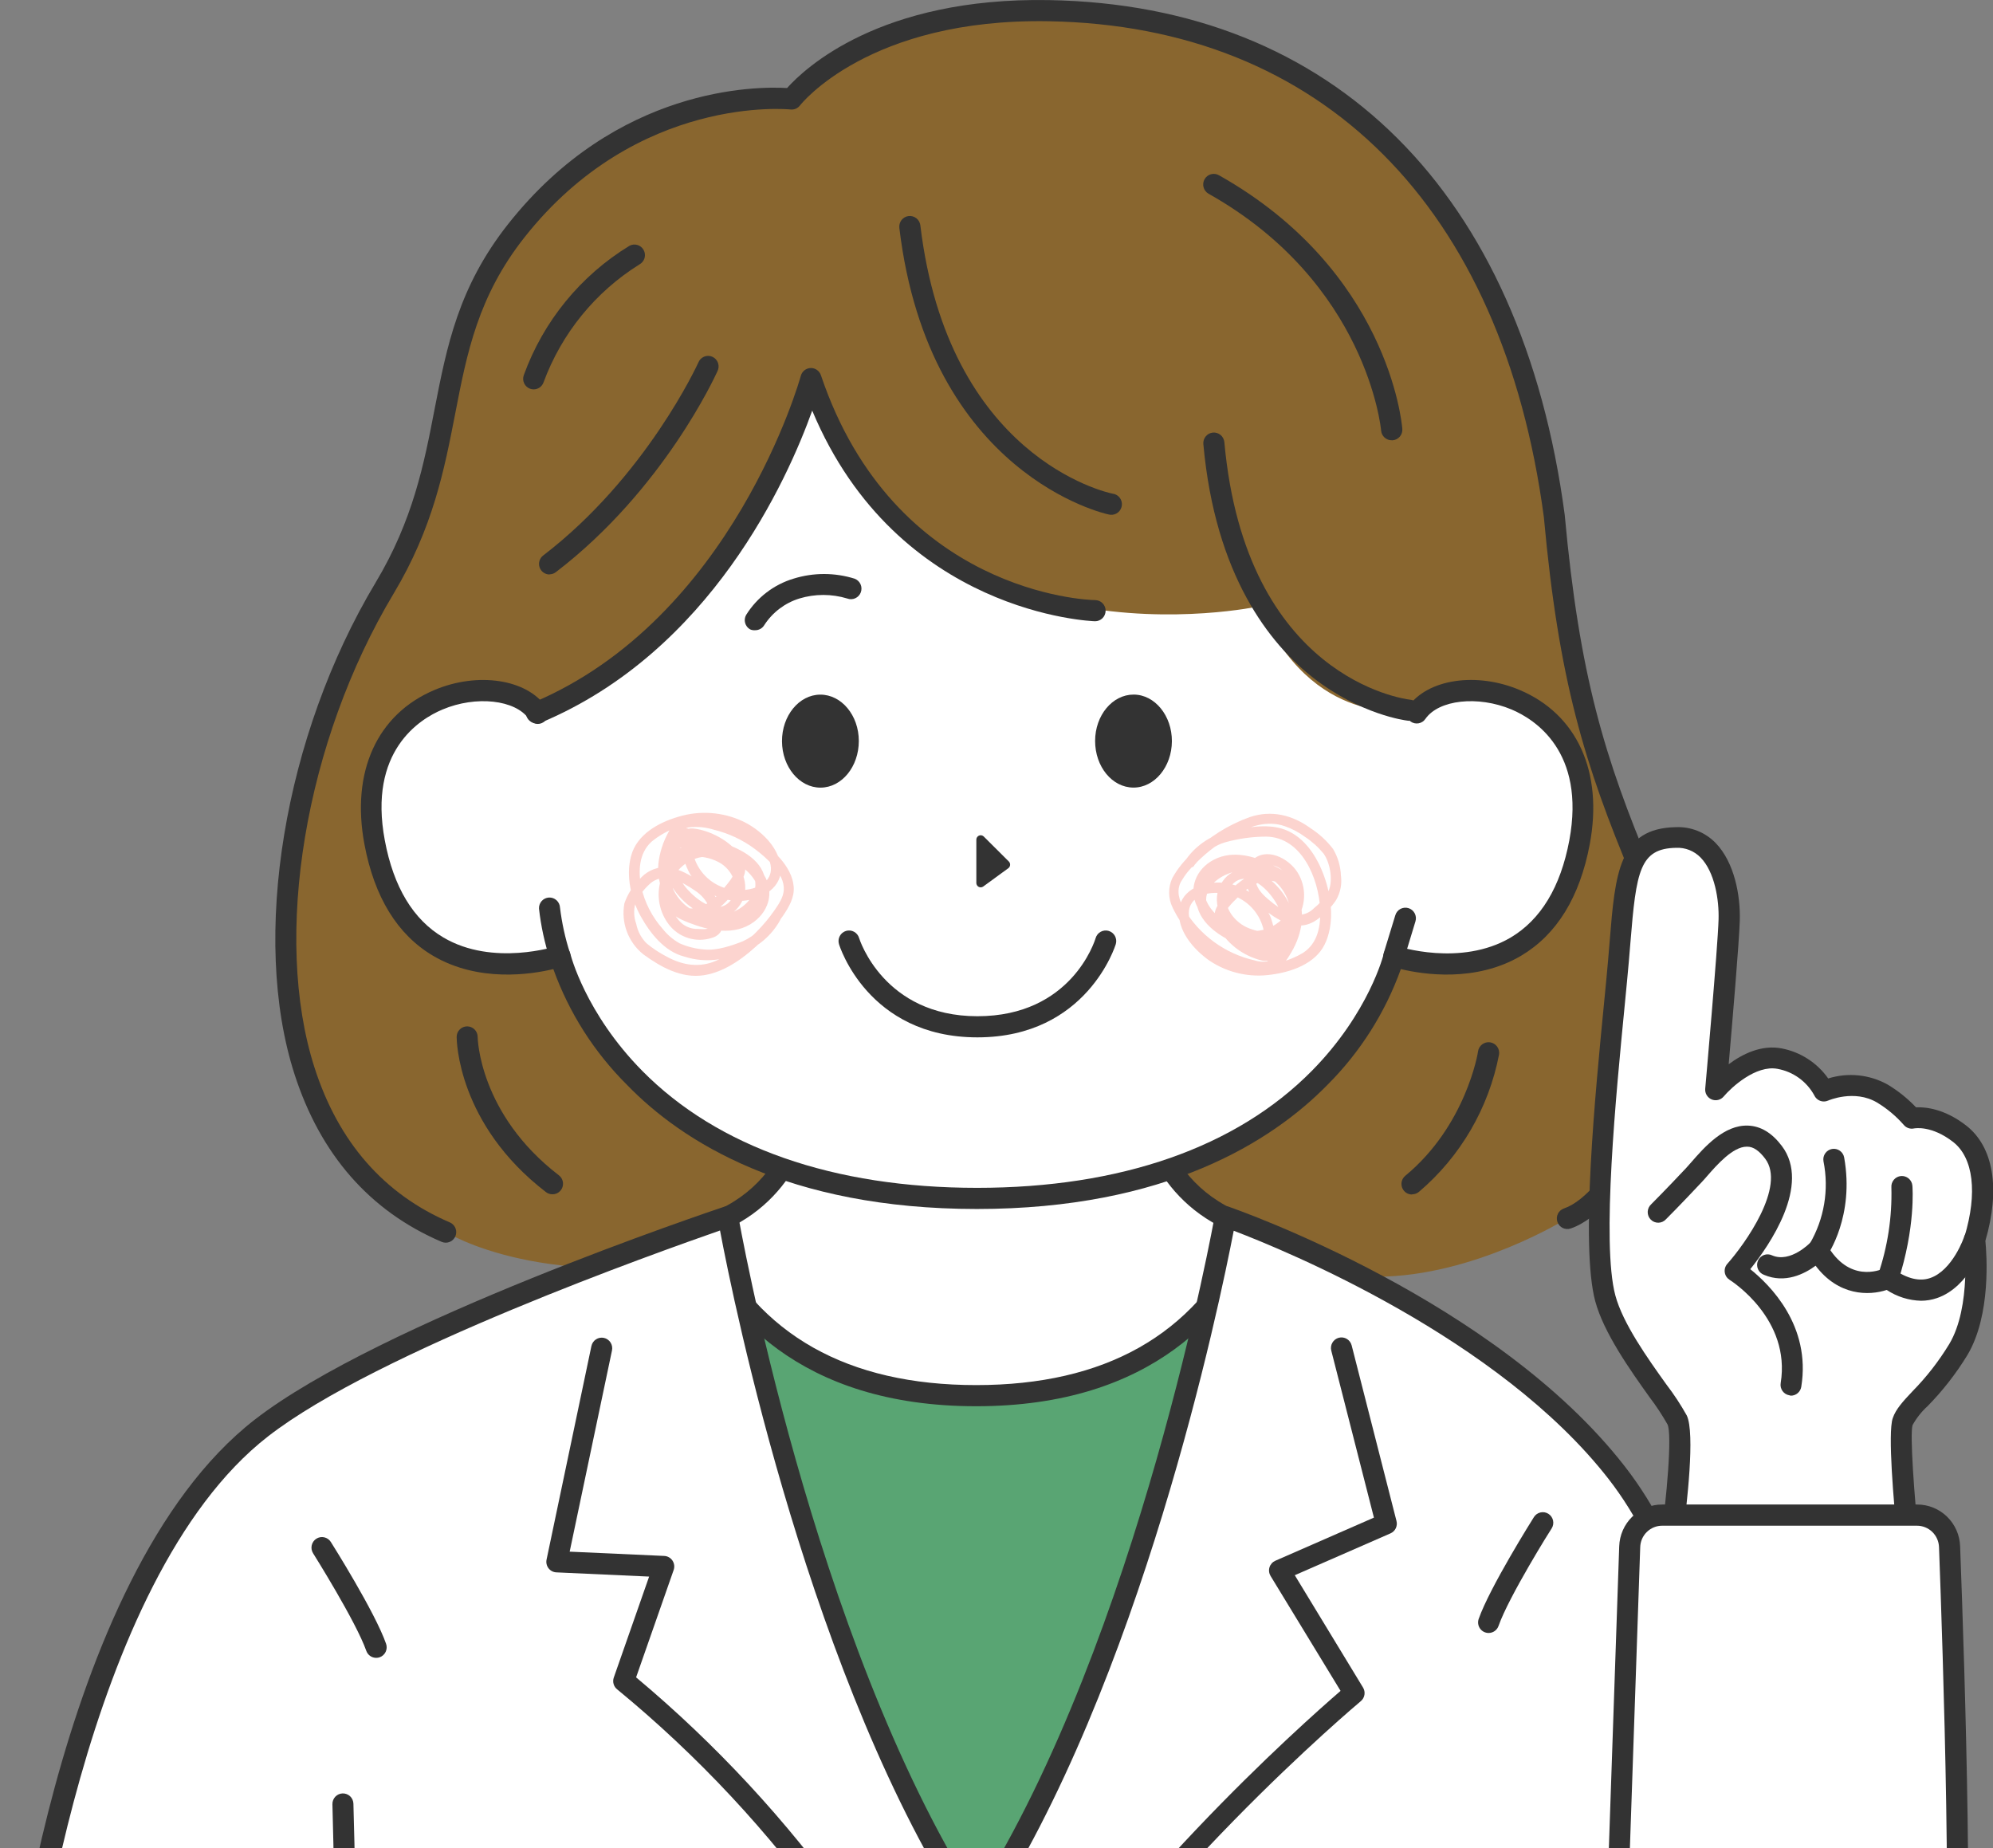 <svg width="179" height="166" viewBox="0 0 179 166" fill="none" xmlns="http://www.w3.org/2000/svg">
<rect x="0" y="0" width="179" height="166" fill="#808080" stroke="none"/>
<g clip-path="url(#clip0_146_904)">
<path d="M140.768 109.418C146.013 107.639 153.531 92.937 147.465 78.482C143.187 68.284 140.919 60.843 139.593 46.303C136.292 17.587 120.355 2.9 96.447 0.802C79.317 -0.702 71.101 8.869 71.101 8.869C71.101 8.869 58.366 7.232 47.929 18.332C39.123 27.681 41.538 40.869 35.317 51.38C24.351 69.921 18.55 100.388 40.033 110.638C40.033 110.638 48.995 116.375 66.615 112.66C77.378 110.387 80.901 104.445 80.901 104.445C80.901 104.445 89.198 106.291 95.895 103.615C95.895 103.615 105.946 114.771 123.689 114.662C132.415 114.639 140.768 109.418 140.768 109.418Z" fill="#89662F"/>
<path d="M112.795 110.367C112.795 110.367 112.003 146.908 87.675 172.017C87.675 172.017 66.668 160.723 62.55 110.367H112.795Z" fill="#33CB66" fill-opacity="0.5"/>
<path d="M87.67 173.009C87.797 173.01 87.922 172.985 88.038 172.936C88.155 172.887 88.261 172.815 88.349 172.724C112.653 147.63 113.734 110.804 113.738 110.434C113.738 110.182 113.639 109.941 113.462 109.763C113.285 109.585 113.045 109.485 112.795 109.485H62.55C62.42 109.485 62.291 109.513 62.171 109.566C62.052 109.619 61.945 109.696 61.857 109.793C61.769 109.89 61.701 110.004 61.659 110.128C61.617 110.252 61.601 110.384 61.612 110.515C63.753 136.72 70.54 152.242 75.86 160.652C81.69 169.877 87.005 172.8 87.227 172.924C87.366 172.986 87.518 173.015 87.67 173.009ZM111.809 111.317C111.46 117.206 108.635 148.546 87.524 170.807C86.015 169.782 81.822 166.536 77.35 159.418C72.257 151.303 65.767 136.406 63.578 111.326L111.809 111.317Z" fill="#333333"/>
<path d="M87.675 125.345C82.303 125.345 68.733 124.604 62.55 110.387C72.455 107.61 72.577 97.787 72.577 97.787H102.763C102.763 97.787 102.895 107.61 112.79 110.387C106.611 124.604 93.042 125.345 87.675 125.345Z" fill="white"/>
<path d="M87.675 126.294C103.57 126.294 110.578 117.851 113.663 110.771C113.719 110.647 113.748 110.513 113.748 110.377C113.748 110.241 113.719 110.107 113.663 109.983C113.605 109.86 113.522 109.751 113.418 109.664C113.315 109.576 113.194 109.512 113.064 109.475C103.989 106.927 103.735 98.143 103.725 97.773C103.725 97.521 103.626 97.28 103.449 97.102C103.272 96.924 103.032 96.824 102.782 96.824H72.597C72.346 96.824 72.106 96.924 71.93 97.102C71.753 97.28 71.653 97.521 71.653 97.773C71.653 98.143 71.389 106.927 62.315 109.475C62.185 109.512 62.064 109.577 61.961 109.664C61.858 109.752 61.775 109.861 61.717 109.984C61.659 110.106 61.629 110.24 61.627 110.376C61.625 110.512 61.652 110.647 61.706 110.771C64.767 117.851 71.776 126.294 87.675 126.294ZM111.493 110.97C107.216 119.882 99.231 124.395 87.675 124.395C76.12 124.395 68.13 119.882 63.852 110.97C71.545 108.265 73.12 101.275 73.441 98.736H101.905C102.226 101.275 103.806 108.265 111.493 110.97Z" fill="#333333"/>
<path d="M1.439 184.313C1.439 184.313 5.434 142.31 23.479 128.268C34.713 119.522 65.399 109.286 65.399 109.286C65.399 109.286 72.12 148.432 87.675 172.046C103.239 148.432 110.083 109.286 110.083 109.286C110.083 109.286 133.698 117.462 145.221 132.292C156.446 146.733 153.041 169.279 153.041 169.279L139.547 190.454C139.547 190.454 128.392 212.905 142.259 232.215C156.54 252.094 153.215 267.768 153.215 267.768C141.707 257.618 137.377 259.858 126.831 261.03C115.983 262.235 102.103 254.229 102.103 254.229C110.083 265.386 111.691 269.415 111.691 269.415C80.874 261.03 63.423 288.079 63.423 288.079C63.423 288.079 54.867 288.511 39.369 272.277C19.432 251.396 26.743 231.939 26.743 231.939C26.743 231.939 28.261 213.408 1.439 184.313Z" fill="white"/>
<path d="M63.352 289H63.456C63.605 288.993 63.75 288.951 63.88 288.876C64.009 288.802 64.119 288.698 64.201 288.573C67.582 283.791 71.771 279.644 76.577 276.32C87.227 268.936 98.952 266.914 111.432 270.307C111.6 270.351 111.778 270.347 111.944 270.296C112.111 270.245 112.26 270.149 112.375 270.018C112.491 269.885 112.567 269.723 112.596 269.55C112.625 269.377 112.606 269.198 112.54 269.035C112.479 268.883 111.125 265.581 105.079 256.844C109.956 259.174 119.096 262.833 126.911 261.969C128.232 261.822 129.439 261.661 130.609 261.495C138.481 260.441 142.815 259.862 152.574 268.466C152.697 268.574 152.847 268.649 153.007 268.681C153.168 268.714 153.335 268.704 153.49 268.652C153.646 268.601 153.786 268.509 153.895 268.386C154.005 268.264 154.081 268.115 154.116 267.953C154.258 267.294 157.361 251.633 142.999 231.64C129.916 213.427 139.83 191.991 140.349 190.904L153.81 169.777C153.881 169.665 153.927 169.539 153.946 169.407C154.088 168.458 157.286 146.291 145.928 131.694C134.364 116.812 111.323 108.711 110.352 108.374C110.223 108.33 110.086 108.314 109.95 108.328C109.814 108.342 109.683 108.385 109.565 108.455C109.448 108.525 109.347 108.62 109.269 108.733C109.192 108.846 109.14 108.975 109.116 109.11C109.045 109.49 102.348 146.994 87.637 170.29C72.927 146.998 66.356 109.494 66.29 109.11C66.267 108.976 66.216 108.848 66.139 108.736C66.063 108.624 65.963 108.53 65.847 108.46C65.731 108.389 65.601 108.344 65.466 108.328C65.33 108.313 65.193 108.327 65.064 108.37C63.805 108.792 34.096 118.767 22.861 127.513C4.707 141.641 0.623 182.486 0.458 184.218C0.445 184.351 0.461 184.486 0.505 184.613C0.548 184.739 0.617 184.856 0.708 184.953C25.88 212.255 25.823 230.131 25.767 231.702C25.46 232.594 23.974 237.34 24.597 244.32C25.219 251.301 28.158 261.917 38.647 272.898C53.551 288.454 62.215 289 63.352 289ZM100.089 266.838C89.51 266.838 81.143 270.843 75.464 274.792C70.631 278.145 66.397 282.298 62.942 287.073C61.055 286.869 53.037 285.175 40.043 271.588C20.791 251.425 27.549 232.423 27.62 232.233C27.65 232.151 27.669 232.065 27.677 231.977C27.743 231.208 28.917 212.867 2.42 183.985C2.892 179.577 7.495 141.906 24.054 129.017C33.883 121.363 59.249 112.408 64.668 110.51C65.899 117.03 72.856 151.236 86.887 172.544C86.974 172.674 87.09 172.781 87.227 172.855C87.364 172.928 87.517 172.967 87.673 172.967C87.828 172.967 87.981 172.928 88.118 172.855C88.255 172.781 88.372 172.674 88.458 172.544C102.471 151.26 109.536 117.111 110.805 110.534C115.446 112.299 134.618 120.158 144.48 132.838C154.772 146.083 152.423 166.683 152.135 168.904L138.755 189.903C138.736 189.93 138.718 189.959 138.703 189.988C136.696 194.408 135.369 199.11 134.769 203.931C133.783 211.424 134.151 222.505 141.495 232.732C152.692 248.321 152.862 261.371 152.498 265.865C143.004 257.902 138.17 258.548 130.383 259.587C129.227 259.743 128.025 259.905 126.727 260.061C116.304 261.224 102.706 253.46 102.574 253.384C102.388 253.277 102.17 253.237 101.957 253.271C101.745 253.305 101.55 253.411 101.406 253.572C101.261 253.733 101.176 253.938 101.164 254.154C101.152 254.371 101.213 254.585 101.339 254.761C106.277 261.67 108.762 265.827 109.918 267.953C106.693 267.214 103.396 266.84 100.089 266.838Z" fill="#333333"/>
<path d="M133.698 146.657C133.893 146.658 134.084 146.597 134.243 146.484C134.403 146.371 134.524 146.211 134.589 146.026C135.509 143.397 139.306 137.327 139.362 137.266C139.496 137.053 139.541 136.795 139.486 136.55C139.431 136.304 139.281 136.091 139.07 135.956C138.859 135.821 138.603 135.776 138.359 135.832C138.114 135.887 137.902 136.037 137.768 136.25C137.608 136.506 133.802 142.562 132.807 145.395C132.757 145.538 132.742 145.691 132.763 145.841C132.784 145.991 132.841 146.134 132.928 146.258C133.015 146.381 133.131 146.482 133.265 146.552C133.399 146.621 133.547 146.657 133.698 146.657Z" fill="#333333"/>
<path d="M30.441 191.873C30.675 191.874 30.902 191.787 31.076 191.629C31.251 191.471 31.36 191.253 31.384 191.018C31.384 190.928 32.327 181.779 31.742 161.99C31.735 161.738 31.63 161.499 31.448 161.326C31.266 161.153 31.023 161.06 30.773 161.067C30.523 161.074 30.286 161.18 30.114 161.363C29.942 161.546 29.849 161.79 29.856 162.042C30.412 181.684 29.512 190.734 29.502 190.824C29.489 190.948 29.5 191.074 29.536 191.194C29.571 191.314 29.63 191.425 29.708 191.522C29.787 191.619 29.884 191.7 29.993 191.759C30.102 191.818 30.223 191.855 30.346 191.868L30.441 191.873Z" fill="#333333"/>
<path d="M33.785 148.892C33.892 148.893 33.999 148.875 34.1 148.84C34.336 148.756 34.529 148.581 34.637 148.354C34.745 148.128 34.759 147.867 34.676 147.63C33.681 144.782 29.875 138.741 29.714 138.485C29.648 138.38 29.562 138.288 29.46 138.217C29.359 138.145 29.245 138.094 29.124 138.067C29.003 138.039 28.878 138.036 28.756 138.057C28.634 138.079 28.517 138.124 28.412 138.191C28.308 138.257 28.217 138.344 28.146 138.446C28.075 138.548 28.024 138.663 27.997 138.785C27.97 138.906 27.966 139.032 27.988 139.155C28.009 139.278 28.054 139.395 28.12 139.5C28.158 139.562 31.973 145.632 32.898 148.261C32.963 148.445 33.083 148.605 33.242 148.718C33.401 148.831 33.59 148.891 33.785 148.892Z" fill="#333333"/>
<path d="M90.486 188.484C90.651 188.483 90.812 188.439 90.954 188.356C91.097 188.272 91.215 188.153 91.297 188.01C102.239 169.53 122.02 152.949 122.218 152.783C122.393 152.638 122.509 152.434 122.546 152.209C122.584 151.984 122.539 151.754 122.421 151.559L116.29 141.47L124.888 137.711C125.094 137.621 125.261 137.461 125.359 137.258C125.458 137.056 125.481 136.824 125.426 136.606L121.398 120.827C121.335 120.583 121.179 120.373 120.963 120.245C120.747 120.117 120.49 120.08 120.247 120.143C120.004 120.206 119.796 120.364 119.669 120.581C119.542 120.798 119.505 121.057 119.568 121.301L123.398 136.297L114.545 140.17C114.421 140.224 114.31 140.304 114.219 140.405C114.129 140.506 114.061 140.625 114.02 140.755C113.98 140.884 113.967 141.021 113.984 141.156C114 141.291 114.045 141.42 114.115 141.536L120.403 151.858C116.912 154.871 99.688 170.162 89.689 187.042C89.625 187.149 89.583 187.268 89.565 187.392C89.547 187.516 89.553 187.642 89.584 187.763C89.615 187.884 89.669 187.998 89.744 188.099C89.818 188.199 89.912 188.283 90.019 188.347C90.16 188.433 90.321 188.48 90.486 188.484Z" fill="#333333"/>
<path d="M75.313 172.587C75.486 172.586 75.655 172.537 75.802 172.446C75.95 172.355 76.069 172.225 76.148 172.071C76.227 171.916 76.262 171.742 76.249 171.569C76.237 171.395 76.177 171.229 76.077 171.087C70.647 163.494 64.281 156.624 57.131 150.643L60.503 141.005C60.553 140.865 60.569 140.715 60.551 140.568C60.532 140.42 60.48 140.279 60.397 140.156C60.314 140.032 60.204 139.93 60.075 139.858C59.946 139.785 59.802 139.744 59.654 139.738L51.165 139.354L54.966 121.282C54.992 121.16 54.993 121.034 54.971 120.912C54.948 120.789 54.901 120.672 54.834 120.567C54.766 120.462 54.679 120.372 54.576 120.302C54.474 120.231 54.359 120.181 54.237 120.155C54.116 120.13 53.991 120.128 53.869 120.151C53.747 120.174 53.63 120.22 53.526 120.289C53.422 120.357 53.333 120.445 53.263 120.548C53.192 120.651 53.143 120.766 53.117 120.889L49.089 140.07C49.061 140.204 49.062 140.343 49.093 140.476C49.123 140.61 49.181 140.735 49.264 140.844C49.347 140.953 49.453 141.043 49.575 141.107C49.696 141.171 49.83 141.207 49.967 141.214L58.301 141.593L55.127 150.662C55.06 150.852 55.055 151.058 55.113 151.251C55.17 151.444 55.288 151.613 55.447 151.735C62.682 157.682 69.103 164.566 74.544 172.207C74.633 172.327 74.75 172.424 74.883 172.49C75.017 172.556 75.164 172.589 75.313 172.587Z" fill="#333333"/>
<path d="M126.841 107.259C127.059 107.259 127.271 107.181 127.44 107.041C131.168 103.875 133.707 99.521 134.637 94.702C134.655 94.578 134.65 94.451 134.619 94.328C134.589 94.206 134.535 94.091 134.461 93.99C134.386 93.888 134.293 93.803 134.185 93.738C134.078 93.673 133.959 93.63 133.835 93.611C133.711 93.592 133.585 93.598 133.463 93.629C133.342 93.659 133.227 93.713 133.127 93.788C133.026 93.863 132.941 93.957 132.876 94.065C132.812 94.173 132.769 94.293 132.75 94.418C132.75 94.527 131.656 101.104 126.218 105.594C126.067 105.717 125.958 105.885 125.905 106.074C125.853 106.263 125.86 106.464 125.926 106.649C125.992 106.833 126.113 106.993 126.272 107.106C126.432 107.219 126.622 107.279 126.817 107.278L126.841 107.259Z" fill="#333333"/>
<path d="M49.622 107.259C49.819 107.26 50.012 107.198 50.173 107.083C50.334 106.967 50.455 106.804 50.518 106.615C50.582 106.427 50.585 106.224 50.527 106.033C50.47 105.843 50.354 105.676 50.197 105.555C43.028 100.051 42.901 93.217 42.901 93.127C42.901 92.875 42.801 92.634 42.624 92.456C42.448 92.278 42.208 92.178 41.958 92.178C41.707 92.178 41.467 92.278 41.291 92.456C41.114 92.634 41.014 92.875 41.014 93.127C41.014 93.445 41.104 100.962 49.032 107.06C49.201 107.191 49.408 107.262 49.622 107.259Z" fill="#333333"/>
<path d="M40.034 111.606C40.251 111.606 40.462 111.53 40.63 111.391C40.798 111.253 40.913 111.06 40.957 110.846C41 110.632 40.968 110.409 40.867 110.216C40.766 110.022 40.602 109.87 40.402 109.784C34.487 107.25 30.398 102.575 28.247 95.879C24.474 84.11 27.384 66.604 35.355 53.307C38.897 47.394 39.907 42.174 40.888 37.129C41.935 31.719 42.925 26.608 47.109 21.312C57.268 8.447 70.861 9.819 70.998 9.833C71.16 9.851 71.325 9.827 71.476 9.762C71.626 9.697 71.757 9.594 71.856 9.463C71.913 9.387 78.025 1.623 94.174 1.908C118.728 2.325 134.944 18.56 138.66 46.44C139.995 61.094 142.287 68.573 146.598 78.862C148.071 82.451 148.806 86.302 148.758 90.185C148.71 94.067 147.881 97.9 146.32 101.451C144.688 105.1 142.391 107.876 140.467 108.531C140.23 108.612 140.034 108.784 139.923 109.009C139.812 109.235 139.795 109.496 139.875 109.734C139.955 109.973 140.126 110.169 140.35 110.281C140.574 110.393 140.833 110.41 141.07 110.33C143.504 109.504 146.174 106.4 148.041 102.229C149.655 98.618 152.918 89.046 148.339 78.121C144.094 68.023 141.853 60.672 140.533 46.227C136.675 17.279 119.78 0.446 94.207 0.009C78.997 -0.261 72.238 6.179 70.691 7.906C67.979 7.745 55.419 7.735 45.632 20.131C41.161 25.792 40.128 31.121 39.029 36.764C38.086 41.652 37.105 46.701 33.733 52.325C25.502 66.063 22.508 84.21 26.446 96.458C28.776 103.7 33.219 108.768 39.652 111.525C39.772 111.579 39.902 111.606 40.034 111.606Z" fill="#333333"/>
<path d="M74.808 30.424C74.808 30.424 123.784 21.075 126.519 63.785C126.519 63.785 130.764 60.819 135.396 62.561C144.06 65.831 142.758 73.053 140.881 79.17C139.042 85.164 131.297 86.849 125.189 85.885C125.189 85.885 120.039 107.639 87.74 107.644C55.442 107.648 50.292 85.885 50.292 85.885C50.292 85.885 36.416 90.579 33.614 75.668C31.058 62.067 45.169 59.623 48.235 64.041C48.226 64.027 52.211 33.29 74.808 30.424Z" fill="white"/>
<path d="M88.345 75.118L90.609 77.372C90.649 77.412 90.68 77.461 90.699 77.515C90.719 77.569 90.727 77.627 90.722 77.684C90.718 77.741 90.701 77.797 90.673 77.847C90.646 77.897 90.607 77.94 90.561 77.974L88.311 79.616C88.253 79.659 88.184 79.685 88.112 79.691C88.04 79.697 87.968 79.683 87.903 79.65C87.839 79.617 87.785 79.566 87.747 79.504C87.709 79.442 87.689 79.371 87.689 79.298V75.397C87.691 75.322 87.715 75.249 87.757 75.186C87.799 75.124 87.858 75.075 87.927 75.046C87.996 75.016 88.073 75.007 88.146 75.02C88.22 75.033 88.289 75.067 88.345 75.118Z" fill="#333333"/>
<path d="M77.134 66.547C77.134 64.241 75.573 62.376 73.667 62.385C71.762 62.395 70.224 64.284 70.234 66.576C70.243 68.868 71.795 70.747 73.7 70.737C75.606 70.728 77.134 68.853 77.134 66.547Z" fill="#333333"/>
<path d="M98.357 66.547C98.357 64.241 99.914 62.376 101.819 62.38C103.725 62.385 105.262 64.279 105.253 66.571C105.243 68.863 103.696 70.742 101.791 70.733C99.885 70.723 98.357 68.853 98.357 66.547Z" fill="#333333"/>
<path d="M107.26 77.716C108.032 76.763 108.904 75.962 110.108 75.629C111.281 75.307 112.491 75.141 113.707 75.137C116.907 75.165 118.447 78.913 118.567 81.645C118.631 83.134 118.375 84.704 117.035 85.573C115.696 86.375 114.144 86.747 112.587 86.639C111.118 86.573 109.712 86.022 108.588 85.073C107.664 84.272 106.268 82.55 106.956 81.244C107.608 80.003 109.56 80.043 110.696 80.411C111.351 80.631 111.942 81.007 112.419 81.507C112.896 82.008 113.243 82.617 113.431 83.283C113.521 83.599 113.574 83.924 113.591 84.252C113.591 84.456 113.667 85.157 113.475 85.273C113.115 85.489 111.915 84.624 111.615 84.4C111.058 83.997 110.584 83.49 110.22 82.906C110.087 82.743 110.008 82.542 109.994 82.332C109.981 82.121 110.033 81.912 110.144 81.733C110.394 81.39 110.675 81.071 110.984 80.78C111.919 79.794 113.383 78.625 114.823 79.278C115.991 79.802 116.059 81.316 115.691 82.377C115.447 83.078 115.027 83.691 114.227 83.727C113.449 83.756 112.676 83.603 111.967 83.279C110.72 82.698 109.568 81.112 110.44 79.754C112.215 76.951 116.259 81.961 115.091 84.208C114.715 84.933 113.855 84.64 113.211 84.484C112.443 84.302 111.699 84.034 110.992 83.683C109.888 83.13 108.344 82.217 108.328 80.808C108.328 79.322 109.996 78.385 111.271 78.216C111.971 78.117 112.684 78.2 113.341 78.458C113.999 78.716 114.578 79.141 115.023 79.69C115.456 80.239 115.747 80.886 115.871 81.574C115.994 82.262 115.946 82.97 115.731 83.635C115.513 84.306 115.2 84.942 114.803 85.525C114.625 85.861 114.345 86.132 114.003 86.298C113.57 86.41 113.113 86.394 112.687 86.254C111.371 85.957 110.128 85.392 109.037 84.596C107.947 83.8 107.03 82.789 106.344 81.625C105.916 80.876 105.64 80.047 106.048 79.222C106.426 78.567 106.902 77.974 107.46 77.464C108.484 76.438 109.659 75.575 110.944 74.904C112.327 74.184 113.835 73.667 115.379 74.196C116.036 74.42 116.654 74.746 117.211 75.161C117.841 75.577 118.405 76.086 118.883 76.671C119.495 77.532 119.775 79.23 119.247 80.179C118.916 80.708 118.498 81.178 118.011 81.569C117.718 81.869 117.337 82.069 116.924 82.141C116.51 82.213 116.085 82.153 115.707 81.969C115.083 81.668 114.502 81.284 113.979 80.828C113.455 80.395 112.891 79.846 112.779 79.142C112.679 78.553 112.875 77.844 113.519 77.676C113.866 77.623 114.22 77.659 114.548 77.783C114.875 77.906 115.166 78.112 115.391 78.381C117.371 80.507 115.315 83.503 112.759 83.611C112.038 83.617 111.324 83.463 110.668 83.16C110.013 82.858 109.432 82.414 108.968 81.861C107.956 80.716 107.728 79.194 109.092 78.228C110.38 77.319 112.007 77.66 113.351 78.252C113.965 78.501 114.548 78.821 115.087 79.206C115.807 79.754 115.867 80.487 115.715 81.328C115.611 81.881 114.887 85.633 114.115 85.409C113.995 85.376 113.867 85.392 113.759 85.454C113.651 85.516 113.572 85.618 113.539 85.738C113.506 85.858 113.523 85.986 113.584 86.094C113.646 86.202 113.747 86.281 113.867 86.314C114.667 86.543 115.231 85.942 115.539 85.277C115.953 84.29 116.267 83.263 116.475 82.213C116.687 81.292 116.919 80.279 116.475 79.41C116.075 78.633 115.275 78.18 114.523 77.808C112.835 76.935 110.784 76.274 108.988 77.227C107.424 78.056 106.712 79.79 107.516 81.416C109.116 84.62 113.939 85.822 116.315 82.782C116.802 82.154 117.084 81.392 117.123 80.598C117.162 79.804 116.957 79.018 116.535 78.345C115.735 77.071 113.699 76.01 112.435 77.295C111.172 78.581 112.131 80.499 113.279 81.456C114.667 82.634 116.515 83.831 118.251 82.618C118.946 82.135 119.543 81.525 120.011 80.82C120.389 80.16 120.539 79.394 120.435 78.641C120.403 77.793 120.159 76.966 119.723 76.238C119.165 75.514 118.489 74.89 117.723 74.392C116.071 73.19 114.191 72.722 112.223 73.391C110.304 74.084 108.558 75.185 107.104 76.618C106.372 77.256 105.758 78.016 105.288 78.865C105.097 79.28 105 79.733 105.005 80.19C105.01 80.647 105.116 81.097 105.316 81.508C106.113 83.184 107.359 84.606 108.916 85.613C109.7 86.142 110.55 86.566 111.443 86.875C112.267 87.159 113.271 87.476 114.147 87.275C115.023 87.075 115.567 86.25 115.995 85.497C116.489 84.669 116.805 83.747 116.923 82.79C116.998 81.916 116.849 81.038 116.49 80.238C116.132 79.438 115.576 78.742 114.875 78.216C114.128 77.683 113.252 77.359 112.338 77.279C111.423 77.198 110.504 77.365 109.676 77.76C108.152 78.477 106.964 80.163 107.676 81.853C108.388 83.543 110.336 84.516 111.943 85.093C112.779 85.389 113.943 85.814 114.831 85.621C115.201 85.515 115.531 85.301 115.78 85.006C116.028 84.712 116.184 84.35 116.227 83.967C116.567 82.145 115.555 80.303 114.227 79.122C113.555 78.521 112.723 77.976 111.783 78.012C111.399 78.04 111.025 78.152 110.689 78.341C110.353 78.53 110.063 78.791 109.84 79.106C108.76 80.559 109.392 82.554 110.728 83.599C111.975 84.58 114.651 85.373 115.903 84.019C116.42 83.413 116.749 82.668 116.848 81.876C116.946 81.085 116.811 80.282 116.459 79.566C115.563 77.964 113.483 77.904 112.027 78.737C111.176 79.277 110.42 79.954 109.788 80.74C109.192 81.42 108.856 82.133 109.252 83.022C109.659 83.83 110.237 84.539 110.945 85.1C111.654 85.661 112.477 86.06 113.355 86.27C115.255 86.615 114.459 83.106 114.059 82.237C113.674 81.424 113.084 80.724 112.348 80.207C111.612 79.689 110.755 79.372 109.86 79.286C108.228 79.114 106.104 79.794 105.904 81.689C105.704 83.583 107.228 85.293 108.628 86.278C110.26 87.369 112.238 87.816 114.179 87.532C115.983 87.296 118.127 86.559 118.979 84.812C119.831 83.066 119.623 80.848 119.055 79.073C118.487 77.299 117.419 75.437 115.699 74.636C114.099 73.883 112.075 74.288 110.392 74.636C108.869 74.963 107.518 75.835 106.592 77.087C106.216 77.556 106.876 78.221 107.256 77.752L107.26 77.716Z" fill="#F3705F" fill-opacity="0.3"/>
<path d="M69.246 82.177C68.675 83.213 67.79 84.04 66.718 84.536C65.71 84.937 64.346 85.393 63.262 85.273C62.491 85.218 61.736 85.029 61.03 84.716C60.441 84.384 59.923 83.939 59.506 83.407C58.56 82.339 57.9 81.048 57.59 79.654C57.31 78.233 57.382 76.619 58.522 75.589C59.777 74.558 61.335 73.965 62.958 73.903C64.364 73.818 65.763 74.173 66.958 74.921C67.998 75.581 69.585 77.087 69.177 78.481C68.77 79.875 66.678 80.115 65.486 79.855C64.766 79.7 64.099 79.36 63.551 78.868C63.002 78.376 62.591 77.75 62.358 77.051C62.252 76.741 62.181 76.42 62.146 76.094C62.146 75.978 62.054 75.381 62.146 75.293C62.238 75.205 63.05 75.509 63.202 75.565C63.588 75.705 63.959 75.886 64.306 76.106C64.954 76.467 65.504 76.983 65.906 77.608C66.306 78.373 65.434 79.238 64.986 79.806C64.126 80.896 62.386 82.302 60.986 81.168C60.082 80.423 60.09 78.938 60.494 77.936C60.854 77.047 61.562 76.927 62.438 76.935C63.252 76.915 64.056 77.127 64.754 77.548C65.862 78.265 66.542 79.847 65.554 80.952C64.394 82.221 62.622 80.856 61.762 79.895C61.313 79.409 60.977 78.831 60.778 78.201C60.598 77.612 60.43 76.526 61.074 76.15C61.638 75.818 62.798 76.118 63.398 76.242C64.214 76.406 65.008 76.667 65.762 77.019C67.042 77.628 68.414 78.797 67.61 80.343C66.966 81.581 65.514 82.246 64.162 82.249C63.47 82.248 62.79 82.07 62.186 81.732C61.582 81.394 61.074 80.908 60.71 80.319C59.91 79.042 59.95 77.592 60.446 76.21C60.694 75.517 61.046 74.492 61.85 74.308C62.609 74.215 63.38 74.286 64.11 74.516C65.438 74.838 66.688 75.423 67.786 76.238C68.85 77.039 70.481 78.457 70.397 79.923C70.358 80.62 69.913 81.24 69.529 81.797C69.068 82.456 68.552 83.075 67.986 83.647C66.956 84.719 65.744 85.6 64.406 86.246C62.854 86.955 61.306 86.703 59.846 85.898C59.218 85.57 58.626 85.178 58.078 84.728C57.597 84.25 57.271 83.637 57.142 82.97C56.93 82.393 56.899 81.764 57.054 81.168C57.345 80.517 57.766 79.932 58.29 79.45C59.55 78.209 61.214 79.158 62.438 79.995C62.999 80.36 63.441 80.882 63.71 81.497C63.882 81.897 64.214 82.698 63.974 83.123C63.734 83.547 63.03 83.435 62.658 83.427C62.099 83.44 61.558 83.233 61.15 82.85C60.73 82.436 60.419 81.925 60.242 81.362C60.066 80.8 60.03 80.202 60.138 79.622C60.303 78.994 60.634 78.421 61.096 77.964C61.557 77.507 62.133 77.182 62.762 77.023C63.468 76.865 64.201 76.871 64.905 77.04C65.609 77.21 66.264 77.538 66.822 78C68.022 78.957 68.75 80.455 67.526 81.721C66.414 82.874 64.726 82.782 63.318 82.378C62.583 82.201 61.878 81.916 61.226 81.533C60.486 81.048 60.402 80.331 60.458 79.498C60.49 79.042 60.782 75.185 61.49 75.309C62.082 75.413 62.334 74.508 61.742 74.404C60.966 74.268 60.466 74.804 60.202 75.481C59.886 76.466 59.691 77.485 59.622 78.517C59.502 79.474 59.338 80.584 59.854 81.46C60.282 82.185 61.054 82.55 61.818 82.85C63.67 83.583 65.958 84.084 67.698 82.806C69.186 81.709 69.578 79.835 68.446 78.329C66.298 75.465 61.246 74.925 59.534 78.541C59.214 79.266 59.094 80.063 59.186 80.849C59.279 81.636 59.58 82.384 60.058 83.014C60.495 83.591 61.1 84.019 61.79 84.238C62.48 84.458 63.22 84.458 63.91 84.24C65.51 83.799 64.946 81.837 64.398 80.764C63.95 79.988 63.295 79.352 62.506 78.929C61.666 78.429 60.734 77.912 59.738 77.876C59.28 77.88 58.829 77.988 58.419 78.193C58.01 78.397 57.652 78.693 57.374 79.058C56.785 79.642 56.342 80.357 56.078 81.144C55.924 81.986 55.999 82.854 56.297 83.656C56.595 84.459 57.104 85.165 57.77 85.702C59.33 86.843 61.19 87.888 63.194 87.588C65.198 87.288 66.998 85.89 68.394 84.536C69.102 83.849 69.741 83.094 70.302 82.281C70.846 81.481 71.365 80.62 71.285 79.626C71.137 77.788 69.329 76.194 67.91 75.221C66.334 74.137 64.497 73.494 62.59 73.359C61.634 73.299 60.79 73.551 60.246 74.38C59.703 75.246 59.34 76.213 59.178 77.223C58.57 80.988 62.198 84.212 65.854 82.898C67.454 82.326 69.054 80.776 68.71 78.925C68.366 77.075 66.274 76.122 64.666 75.625C63.178 75.161 60.326 74.38 59.75 76.466C59.27 78.205 60.394 80.071 61.666 81.156C62.938 82.242 64.966 83.087 66.29 81.501C67.434 80.127 66.958 78.172 65.662 77.095C64.932 76.512 64.048 76.154 63.118 76.066C62.254 75.962 61.174 75.946 60.43 76.466C59.15 77.38 59.01 79.67 59.63 80.968C60.454 82.658 62.51 82.862 64.03 81.957C64.867 81.391 65.58 80.661 66.126 79.811C66.654 79.078 67.19 78.321 66.794 77.408C66.118 75.806 63.934 74.576 62.274 74.408C60.214 74.204 61.474 77.736 62.034 78.589C62.548 79.358 63.257 79.977 64.088 80.383C64.92 80.788 65.844 80.965 66.766 80.896C68.442 80.76 70.365 79.694 70.109 77.752C69.865 75.966 68.226 74.472 66.682 73.747C64.883 72.915 62.842 72.773 60.946 73.347C59.134 73.871 57.182 74.949 56.674 76.895C56.202 78.685 56.674 80.716 57.55 82.302C58.402 83.827 59.686 85.457 61.446 85.906C62.477 86.244 63.576 86.325 64.646 86.142C65.347 85.985 66.038 85.79 66.718 85.558C68.13 85.015 69.309 83.995 70.049 82.674C70.37 82.161 69.561 81.693 69.249 82.201L69.246 82.177Z" fill="#F3705F" fill-opacity="0.3"/>
<path d="M87.783 93.165C97.65 93.165 100.192 84.87 100.216 84.784C100.251 84.665 100.262 84.539 100.249 84.415C100.235 84.291 100.198 84.171 100.139 84.061C100.079 83.952 99.999 83.855 99.903 83.777C99.806 83.699 99.695 83.64 99.576 83.605C99.457 83.57 99.333 83.558 99.21 83.572C99.086 83.585 98.967 83.623 98.858 83.682C98.749 83.742 98.653 83.823 98.575 83.92C98.498 84.017 98.439 84.128 98.404 84.248C98.32 84.533 96.207 91.267 87.783 91.267C79.359 91.267 77.18 84.319 77.161 84.248C77.091 84.006 76.927 83.803 76.708 83.682C76.488 83.562 76.23 83.534 75.989 83.605C75.749 83.676 75.547 83.84 75.427 84.061C75.307 84.283 75.279 84.543 75.35 84.784C75.374 84.87 77.916 93.165 87.783 93.165Z" fill="#333333"/>
<path d="M67.832 56.6C67.999 56.601 68.162 56.557 68.306 56.474C68.45 56.391 68.57 56.27 68.653 56.126C69.392 54.991 70.501 54.152 71.79 53.753C73.194 53.326 74.692 53.326 76.096 53.753C76.33 53.842 76.59 53.833 76.819 53.729C77.047 53.625 77.224 53.434 77.313 53.198C77.401 52.962 77.392 52.7 77.289 52.471C77.185 52.241 76.995 52.062 76.761 51.973C74.969 51.412 73.049 51.412 71.257 51.973C69.497 52.507 67.989 53.663 67.012 55.229C66.951 55.337 66.911 55.457 66.896 55.581C66.881 55.705 66.89 55.831 66.924 55.951C66.957 56.072 67.014 56.184 67.09 56.283C67.167 56.381 67.262 56.463 67.37 56.524C67.516 56.588 67.674 56.614 67.832 56.6Z" fill="#333333"/>
<path d="M126.52 63.785C126.52 63.785 117.827 65.413 113.101 54.451C113.101 54.451 82.416 61.132 72.884 34.045C72.884 34.045 68.243 54.109 48.226 64.051C48.226 64.051 42.948 54.451 48.453 41.956C53.957 29.46 73.521 18.408 92.377 20.041C114.078 21.896 134.826 52.03 126.52 63.785Z" fill="#89662F"/>
<path d="M99.725 46.231C99.975 46.256 100.225 46.179 100.419 46.019C100.613 45.858 100.736 45.626 100.76 45.375C100.785 45.123 100.709 44.872 100.549 44.676C100.389 44.481 100.159 44.358 99.909 44.333C99.3 44.205 85.151 41.035 82.661 20.24C82.646 20.115 82.607 19.995 82.546 19.885C82.484 19.776 82.403 19.68 82.304 19.602C82.206 19.524 82.094 19.467 81.974 19.433C81.854 19.399 81.728 19.39 81.604 19.404C81.48 19.419 81.361 19.459 81.252 19.52C81.143 19.582 81.047 19.664 80.97 19.763C80.893 19.862 80.836 19.975 80.803 20.096C80.769 20.216 80.759 20.343 80.774 20.468C83.434 42.686 99.362 46.16 99.522 46.193C99.589 46.211 99.656 46.224 99.725 46.231Z" fill="#333333"/>
<path d="M125.006 39.54H125.086C125.335 39.52 125.565 39.401 125.727 39.209C125.889 39.018 125.969 38.77 125.949 38.52C125.902 37.941 124.648 24.283 109.484 15.741C109.266 15.615 109.007 15.582 108.764 15.648C108.521 15.714 108.314 15.875 108.189 16.095C108.064 16.314 108.031 16.575 108.097 16.819C108.163 17.064 108.322 17.271 108.541 17.397C122.789 25.398 124.034 38.534 124.044 38.662C124.062 38.905 124.172 39.131 124.351 39.294C124.53 39.458 124.764 39.546 125.006 39.54Z" fill="#333333"/>
<path d="M47.929 34.97C48.123 34.97 48.312 34.91 48.471 34.798C48.629 34.686 48.75 34.527 48.816 34.344C50.438 29.946 53.47 26.217 57.433 23.747C57.653 23.627 57.817 23.423 57.888 23.182C57.959 22.94 57.932 22.68 57.812 22.459C57.693 22.237 57.491 22.072 57.251 22.001C57.011 21.929 56.752 21.956 56.532 22.076C52.146 24.75 48.798 28.85 47.042 33.698C46.957 33.935 46.969 34.196 47.075 34.424C47.181 34.651 47.373 34.828 47.608 34.913C47.711 34.95 47.82 34.969 47.929 34.97Z" fill="#333333"/>
<path d="M49.354 51.58C49.56 51.579 49.76 51.511 49.924 51.385C59.584 43.991 64.239 33.769 64.432 33.352C64.492 33.237 64.528 33.111 64.538 32.982C64.548 32.853 64.532 32.723 64.49 32.601C64.448 32.478 64.382 32.365 64.295 32.27C64.208 32.174 64.103 32.097 63.985 32.044C63.868 31.991 63.741 31.962 63.612 31.96C63.483 31.958 63.355 31.983 63.237 32.032C63.118 32.082 63.01 32.156 62.92 32.249C62.831 32.342 62.761 32.452 62.715 32.574C62.668 32.673 58.046 42.795 48.783 49.89C48.626 50.01 48.511 50.177 48.453 50.367C48.395 50.557 48.398 50.76 48.461 50.948C48.524 51.136 48.644 51.299 48.804 51.415C48.964 51.531 49.157 51.593 49.354 51.594V51.58Z" fill="#333333"/>
<path d="M87.736 108.579C104.715 108.579 114.252 102.509 119.237 97.417C122.167 94.489 124.415 90.942 125.816 87.034C127.793 87.508 132.519 88.253 136.613 85.838C139.81 83.94 141.886 80.585 142.782 75.829C144.003 69.328 141.65 64.146 136.49 61.968C132.594 60.321 128.194 60.99 126.467 63.486C126.325 63.693 126.27 63.949 126.314 64.197C126.359 64.445 126.5 64.664 126.706 64.808C126.911 64.951 127.165 65.007 127.412 64.962C127.658 64.917 127.876 64.775 128.019 64.568C129.212 62.841 132.736 62.452 135.759 63.719C137.815 64.587 142.433 67.468 140.947 75.474C140.159 79.669 138.386 82.592 135.679 84.201C131.184 86.849 125.552 84.993 125.496 84.974C125.372 84.932 125.24 84.917 125.11 84.929C124.98 84.941 124.853 84.98 124.739 85.044C124.624 85.108 124.524 85.195 124.445 85.3C124.366 85.404 124.309 85.525 124.279 85.653C124.279 85.705 122.954 90.972 117.831 96.164C111.044 103.045 100.645 106.68 87.754 106.68C74.86 106.68 64.46 103.045 57.673 96.164C52.555 90.972 51.239 85.724 51.225 85.653C51.195 85.525 51.138 85.404 51.059 85.3C50.98 85.195 50.88 85.108 50.765 85.044C50.651 84.98 50.525 84.941 50.394 84.929C50.264 84.917 50.133 84.932 50.008 84.974C49.956 84.974 44.292 86.839 39.816 84.191C37.114 82.597 35.345 79.664 34.562 75.474C33.057 67.468 37.67 64.587 39.75 63.719C42.75 62.452 46.297 62.841 47.495 64.568C47.562 64.678 47.651 64.772 47.756 64.846C47.861 64.92 47.98 64.971 48.105 64.997C48.23 65.023 48.36 65.023 48.485 64.998C48.61 64.972 48.729 64.921 48.834 64.847C48.94 64.773 49.029 64.679 49.096 64.57C49.164 64.461 49.209 64.339 49.228 64.211C49.248 64.084 49.241 63.954 49.209 63.83C49.177 63.705 49.12 63.588 49.041 63.486C47.315 60.99 42.91 60.326 39.019 61.968C33.859 64.146 31.51 69.328 32.732 75.829C33.623 80.575 35.699 83.954 38.896 85.838C42.995 88.253 47.721 87.508 49.697 87.034C51.104 90.945 53.36 94.492 56.3 97.417C61.219 102.509 70.728 108.579 87.736 108.579Z" fill="#333333"/>
<path d="M126.519 64.734C126.77 64.749 127.015 64.662 127.202 64.495C127.389 64.327 127.503 64.091 127.517 63.84C127.531 63.588 127.446 63.341 127.279 63.153C127.112 62.964 126.878 62.85 126.628 62.836C126.024 62.765 111.875 60.838 109.965 39.711C109.953 39.586 109.917 39.465 109.859 39.354C109.801 39.244 109.722 39.145 109.627 39.065C109.531 38.985 109.42 38.925 109.302 38.888C109.183 38.851 109.058 38.838 108.934 38.849C108.81 38.861 108.69 38.897 108.58 38.955C108.47 39.014 108.372 39.093 108.293 39.19C108.213 39.286 108.153 39.397 108.116 39.517C108.08 39.636 108.067 39.762 108.078 39.886C109.149 51.698 114.035 57.82 117.94 60.871C122.223 64.193 126.236 64.701 126.406 64.72L126.519 64.734Z" fill="#333333"/>
<path d="M48.226 64.976C48.351 64.977 48.474 64.951 48.589 64.9C63.833 58.513 70.728 43.071 72.949 36.878C80.609 55.2 98.178 55.794 98.357 55.794C98.603 55.794 98.84 55.697 99.016 55.524C99.192 55.351 99.294 55.116 99.3 54.868C99.304 54.742 99.281 54.615 99.236 54.498C99.189 54.38 99.121 54.272 99.033 54.182C98.945 54.091 98.84 54.019 98.724 53.97C98.608 53.921 98.483 53.895 98.357 53.895C97.621 53.895 80.317 53.231 73.728 33.693C73.662 33.502 73.537 33.336 73.371 33.221C73.206 33.106 73.007 33.047 72.806 33.053C72.605 33.06 72.41 33.131 72.252 33.256C72.094 33.382 71.979 33.555 71.926 33.75C71.869 33.969 65.832 55.58 47.815 63.13C47.613 63.214 47.446 63.366 47.342 63.56C47.239 63.754 47.206 63.978 47.249 64.194C47.292 64.41 47.408 64.604 47.578 64.744C47.747 64.883 47.96 64.958 48.179 64.957L48.226 64.976Z" fill="#333333"/>
<path d="M125.194 86.82C125.396 86.82 125.592 86.755 125.754 86.635C125.916 86.514 126.036 86.345 126.095 86.151L127.128 82.749C127.165 82.629 127.177 82.504 127.166 82.379C127.154 82.255 127.118 82.134 127.06 82.024C127.002 81.913 126.923 81.816 126.828 81.736C126.732 81.656 126.622 81.597 126.503 81.56C126.384 81.523 126.26 81.51 126.136 81.522C126.013 81.534 125.893 81.57 125.783 81.628C125.673 81.686 125.576 81.766 125.497 81.862C125.418 81.958 125.358 82.069 125.322 82.189L124.279 85.596C124.243 85.715 124.23 85.841 124.242 85.965C124.254 86.089 124.29 86.21 124.348 86.32C124.407 86.43 124.486 86.528 124.582 86.607C124.677 86.686 124.788 86.746 124.907 86.782C125 86.81 125.097 86.823 125.194 86.82Z" fill="#333333"/>
<path d="M50.291 86.82C50.389 86.82 50.486 86.805 50.579 86.777C50.697 86.739 50.807 86.678 50.901 86.597C50.995 86.516 51.073 86.417 51.13 86.306C51.186 86.195 51.221 86.074 51.23 85.95C51.24 85.825 51.226 85.7 51.188 85.582C50.762 84.256 50.464 82.892 50.296 81.51C50.29 81.385 50.259 81.263 50.206 81.15C50.153 81.037 50.078 80.936 49.986 80.853C49.895 80.769 49.787 80.704 49.67 80.662C49.553 80.62 49.429 80.602 49.306 80.608C49.182 80.614 49.06 80.645 48.948 80.698C48.836 80.752 48.736 80.827 48.652 80.92C48.569 81.012 48.505 81.12 48.463 81.238C48.422 81.355 48.403 81.48 48.41 81.605C48.583 83.155 48.913 84.683 49.395 86.165C49.457 86.356 49.577 86.521 49.738 86.639C49.899 86.757 50.093 86.82 50.291 86.82Z" fill="#333333"/>
<path d="M150.031 139.097C150.031 139.097 151.446 129.236 150.649 127.537C149.852 125.838 145.235 120.594 144.164 116.579C142.641 110.842 144.768 92.97 145.348 86.369C145.966 79.251 145.819 75.293 150.536 75.208C154.403 75.136 155.403 79.725 155.314 82.634C155.238 85.197 154.111 97.891 154.111 97.891C154.111 97.891 156.913 94.531 159.837 95.091C160.67 95.25 161.459 95.593 162.144 96.096C162.829 96.6 163.395 97.25 163.799 98.001C163.799 98.001 166.534 96.734 169.067 98.224C170.058 98.819 170.95 99.569 171.708 100.445C171.708 100.445 173.595 99.97 176.019 101.868C178.443 103.766 178.486 107.62 177.359 111.359C177.359 111.359 178.113 117.529 175.887 121.23C173.661 124.932 171.34 126.322 170.878 127.703C170.416 129.084 171.468 139.092 171.468 139.092L150.031 139.097Z" fill="white"/>
<path d="M150.031 140.046H171.463C171.595 140.047 171.727 140.02 171.848 139.966C171.969 139.912 172.078 139.833 172.167 139.734C172.256 139.635 172.324 139.518 172.365 139.392C172.406 139.265 172.42 139.13 172.406 138.998C171.906 134.228 171.533 128.809 171.774 127.993C172.129 127.35 172.588 126.771 173.132 126.28C174.488 124.897 175.682 123.364 176.693 121.71C178.853 118.108 178.429 112.584 178.316 111.44C179.674 106.771 179.051 103.007 176.599 101.09C174.665 99.586 172.958 99.41 172.085 99.448C171.333 98.656 170.478 97.969 169.543 97.407C168.735 96.957 167.846 96.677 166.927 96.582C166.009 96.487 165.081 96.581 164.199 96.857C163.204 95.447 161.705 94.479 160.016 94.157C158.205 93.81 156.492 94.66 155.261 95.581C155.592 91.756 156.205 84.576 156.257 82.682C156.327 80.447 155.785 77.462 154.092 75.711C153.629 75.235 153.072 74.862 152.457 74.617C151.842 74.371 151.183 74.259 150.522 74.287C145.399 74.377 145.069 78.411 144.574 84.514C144.527 85.093 144.48 85.691 144.423 86.312C144.338 87.328 144.211 88.609 144.069 90.066C143.272 98.21 141.937 111.834 143.272 116.85C144.036 119.697 146.418 123.053 148.154 125.482C148.745 126.26 149.283 127.077 149.767 127.926C150.182 128.818 149.729 134.342 149.074 138.95C149.053 139.085 149.062 139.223 149.1 139.354C149.137 139.485 149.202 139.606 149.29 139.709C149.381 139.818 149.495 139.904 149.623 139.962C149.751 140.021 149.89 140.049 150.031 140.046ZM170.406 138.148H151.111C151.526 135.03 152.243 128.728 151.502 127.134C150.959 126.16 150.346 125.228 149.668 124.343C148.012 122.032 145.753 118.867 145.079 116.333C143.829 111.649 145.145 98.238 145.928 90.232C146.069 88.761 146.197 87.475 146.286 86.436C146.338 85.809 146.39 85.207 146.437 84.628C146.956 78.226 147.276 76.2 150.536 76.143C150.942 76.123 151.348 76.191 151.727 76.34C152.106 76.49 152.449 76.719 152.734 77.011C154.012 78.316 154.408 80.836 154.351 82.592C154.28 85.097 153.163 97.668 153.153 97.778C153.135 97.979 153.181 98.18 153.285 98.353C153.389 98.526 153.544 98.661 153.729 98.739C153.914 98.817 154.119 98.833 154.314 98.785C154.509 98.738 154.684 98.629 154.813 98.475C155.497 97.659 157.7 95.628 159.643 95.993C160.334 96.117 160.989 96.394 161.56 96.804C162.132 97.215 162.605 97.748 162.945 98.366C162.996 98.48 163.068 98.583 163.159 98.668C163.249 98.754 163.356 98.82 163.472 98.864C163.588 98.909 163.711 98.929 163.836 98.925C163.96 98.921 164.082 98.892 164.195 98.841C164.195 98.841 166.553 97.806 168.59 99.021C169.485 99.561 170.291 100.237 170.982 101.024C171.094 101.16 171.242 101.262 171.408 101.318C171.575 101.374 171.754 101.382 171.925 101.342C171.972 101.342 173.467 101.038 175.434 102.571C177.24 103.994 177.618 107.15 176.443 111.051C176.406 111.179 176.395 111.313 176.41 111.445C176.41 111.502 177.099 117.32 175.071 120.708C174.137 122.246 173.029 123.67 171.769 124.951C170.93 125.843 170.269 126.55 169.996 127.366C169.534 128.681 170.095 135.045 170.406 138.148Z" fill="#333333"/>
<path d="M160.837 125.345C161.063 125.347 161.283 125.269 161.456 125.122C161.629 124.976 161.744 124.772 161.78 124.547C162.672 119.047 158.95 115.388 157.2 113.984C158.894 111.872 162.69 106.419 160.03 102.912C159.144 101.745 158.144 101.133 156.993 101.09C154.847 101.014 153.088 103.021 151.927 104.35C151.748 104.549 151.588 104.735 151.456 104.882C149.569 106.894 148.31 108.142 148.3 108.156C148.205 108.242 148.129 108.346 148.075 108.463C148.021 108.58 147.991 108.706 147.987 108.834C147.984 108.963 148.006 109.091 148.053 109.21C148.099 109.33 148.17 109.439 148.26 109.53C148.35 109.622 148.457 109.694 148.575 109.742C148.694 109.79 148.821 109.814 148.948 109.812C149.076 109.809 149.202 109.781 149.318 109.728C149.435 109.675 149.539 109.599 149.626 109.504C149.626 109.504 150.913 108.223 152.824 106.182C152.979 106.021 153.154 105.821 153.347 105.598C154.206 104.616 155.639 102.983 156.88 102.983H156.932C157.479 102.983 158.002 103.354 158.535 104.056C160.422 106.552 156.719 111.73 155.13 113.514C155.041 113.617 154.975 113.738 154.937 113.869C154.899 114.001 154.889 114.138 154.909 114.274C154.929 114.409 154.977 114.538 155.051 114.653C155.125 114.767 155.223 114.864 155.337 114.938C155.559 115.08 160.86 118.478 159.931 124.22C159.911 124.343 159.915 124.469 159.943 124.59C159.972 124.712 160.023 124.827 160.095 124.928C160.168 125.029 160.259 125.115 160.365 125.181C160.47 125.247 160.587 125.291 160.71 125.311L160.837 125.345Z" fill="#333333"/>
<path d="M172.543 116.821C173.024 116.819 173.502 116.739 173.958 116.584C176.887 115.597 178.161 111.81 178.203 111.649C178.282 111.41 178.263 111.149 178.151 110.924C178.038 110.699 177.842 110.527 177.604 110.448C177.366 110.369 177.107 110.388 176.883 110.501C176.66 110.614 176.49 110.812 176.411 111.051C176.411 111.113 175.364 114.107 173.34 114.786C172.397 115.104 171.298 114.843 170.1 114.007C169.963 113.912 169.804 113.855 169.639 113.842C169.473 113.828 169.307 113.859 169.157 113.931C168.85 114.074 166.044 115.236 164.087 111.786C164.013 111.658 163.911 111.549 163.788 111.468C163.665 111.386 163.524 111.335 163.378 111.318C163.232 111.301 163.084 111.318 162.946 111.369C162.807 111.42 162.683 111.503 162.582 111.611C162.582 111.611 160.818 113.447 159.172 112.75C159.057 112.693 158.931 112.66 158.803 112.653C158.674 112.647 158.546 112.667 158.425 112.712C158.305 112.757 158.195 112.827 158.102 112.917C158.01 113.006 157.936 113.114 157.886 113.233C157.836 113.352 157.811 113.48 157.812 113.61C157.813 113.739 157.841 113.867 157.893 113.985C157.945 114.103 158.02 114.21 158.114 114.298C158.209 114.385 158.32 114.453 158.441 114.496C160.327 115.298 162.063 114.411 163.068 113.675C165.115 116.394 167.855 116.38 169.454 115.849C170.373 116.458 171.443 116.795 172.543 116.821Z" fill="#333333"/>
<path d="M169.577 115.74C169.776 115.739 169.969 115.676 170.13 115.558C170.291 115.441 170.411 115.275 170.473 115.085C172.048 110.244 171.775 106.642 171.76 106.49C171.74 106.239 171.621 106.006 171.429 105.842C171.238 105.679 170.989 105.599 170.739 105.62C170.489 105.64 170.257 105.76 170.095 105.953C169.933 106.146 169.853 106.395 169.874 106.647C169.944 109.313 169.538 111.97 168.676 114.492C168.637 114.61 168.621 114.736 168.631 114.86C168.64 114.985 168.674 115.106 168.73 115.218C168.786 115.33 168.863 115.429 168.958 115.51C169.052 115.592 169.161 115.653 169.28 115.692C169.376 115.723 169.476 115.739 169.577 115.74Z" fill="#333333"/>
<path d="M163.303 113.215C163.453 113.215 163.601 113.18 163.735 113.112C163.869 113.043 163.984 112.943 164.072 112.821C164.171 112.674 166.572 109.21 165.633 103.956C165.589 103.708 165.448 103.488 165.243 103.345C165.037 103.201 164.783 103.145 164.537 103.19C164.29 103.235 164.072 103.376 163.929 103.583C163.786 103.79 163.731 104.045 163.775 104.293C164.285 106.839 163.842 109.484 162.53 111.72C162.459 111.822 162.408 111.937 162.381 112.059C162.354 112.181 162.351 112.307 162.372 112.43C162.394 112.553 162.439 112.671 162.506 112.776C162.573 112.881 162.659 112.972 162.761 113.044C162.92 113.156 163.109 113.215 163.303 113.215Z" fill="#333333"/>
<path d="M145.267 171.661L146.39 138.917C146.414 138.153 146.733 137.429 147.279 136.897C147.825 136.366 148.555 136.069 149.314 136.069H172.184C172.944 136.069 173.674 136.366 174.219 136.897C174.765 137.429 175.084 138.153 175.108 138.917C175.457 148.152 176.438 177.161 175.288 183.8C173.717 192.874 166.609 201.563 156.691 201.563C150.946 201.563 141.258 199.19 136.131 189.334L145.267 171.661Z" fill="white"/>
<path d="M156.686 202.503C167.397 202.503 174.609 193.168 176.212 183.952C177.354 177.389 176.477 150.259 176.047 138.87C176.013 137.862 175.59 136.907 174.868 136.207C174.146 135.507 173.182 135.118 172.18 135.121H149.295C148.291 135.118 147.324 135.509 146.602 136.212C145.88 136.915 145.459 137.873 145.428 138.884L144.305 171.628C144.301 171.753 144.321 171.877 144.364 171.994C144.408 172.111 144.474 172.218 144.558 172.309C144.643 172.4 144.744 172.474 144.857 172.526C144.97 172.577 145.092 172.606 145.216 172.611C145.34 172.615 145.463 172.595 145.579 172.551C145.695 172.508 145.802 172.441 145.893 172.356C145.983 172.271 146.056 172.169 146.108 172.055C146.159 171.942 146.188 171.819 146.192 171.695L147.315 138.95C147.329 138.432 147.545 137.941 147.915 137.581C148.285 137.221 148.781 137.021 149.295 137.024H172.166C172.68 137.022 173.174 137.222 173.545 137.58C173.916 137.939 174.133 138.429 174.151 138.946C174.481 147.768 175.481 177.062 174.34 183.625C172.878 192.063 166.322 200.605 156.672 200.605C151.484 200.605 144.098 199.679 139.363 191.697C139.223 191.513 139.022 191.386 138.796 191.34C138.57 191.295 138.335 191.334 138.136 191.451C137.937 191.568 137.787 191.754 137.715 191.974C137.643 192.194 137.654 192.433 137.745 192.646C142.985 201.483 151.064 202.503 156.686 202.503Z" fill="#333333"/>
</g>
<defs>
<clipPath id="clip0_146_904">
<rect width="179" height="289" fill="white" transform="matrix(-1 0 0 1 179 0)"/>
</clipPath>
</defs>
</svg>
